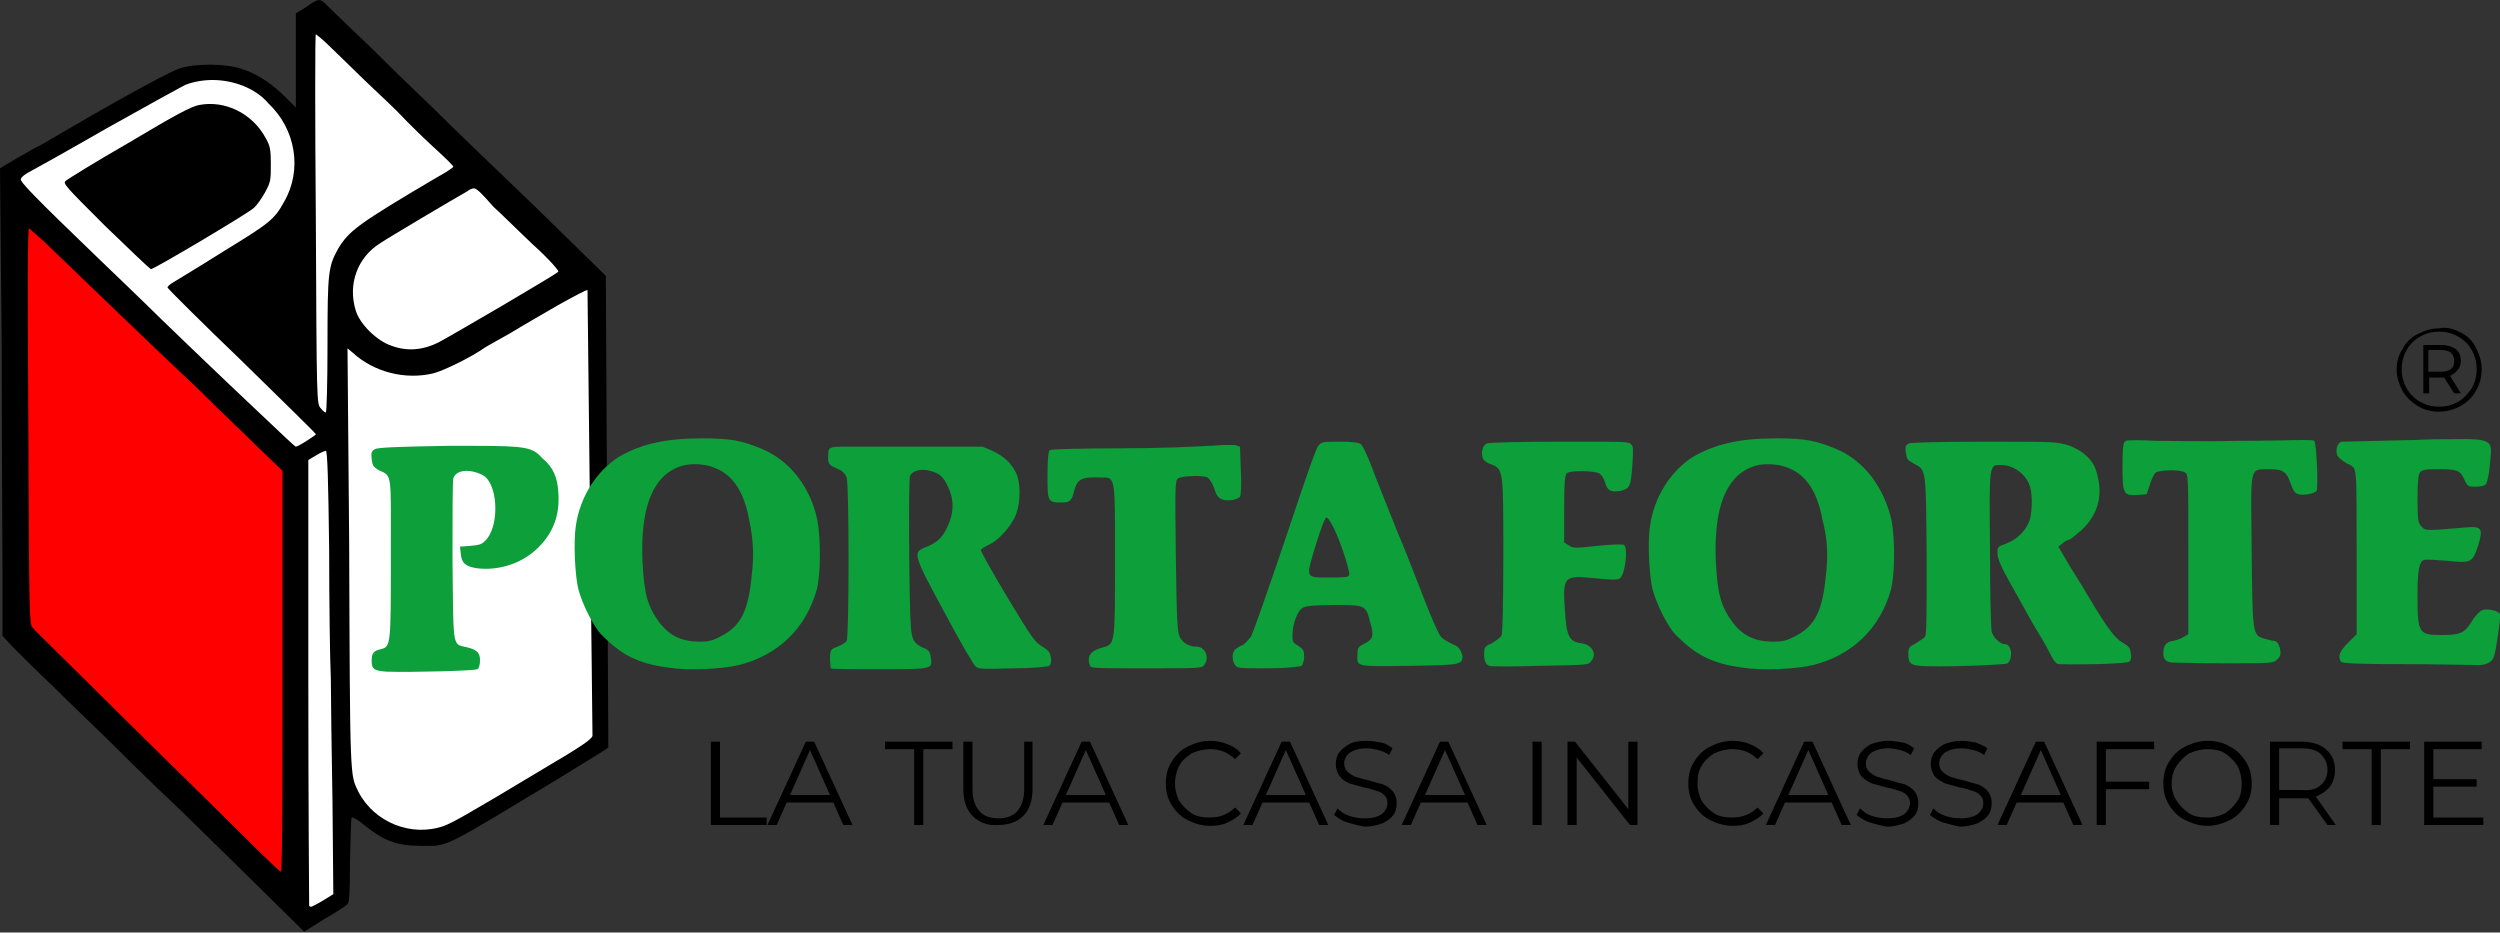 <?xml version="1.0" encoding="utf-8"?>
<!-- Generator: Adobe Illustrator 12.0.0, SVG Export Plug-In . SVG Version: 6.00 Build 51448)  -->
<!DOCTYPE svg PUBLIC "-//W3C//DTD SVG 1.1//EN" "http://www.w3.org/Graphics/SVG/1.1/DTD/svg11.dtd">
<svg  version="1.1" id="Layer_1" xmlns="http://www.w3.org/2000/svg" xmlns:xlink="http://www.w3.org/1999/xlink" width="300" height="111.9" viewBox="0 0 300 111.9"
	 style="overflow:visible;enable-background:new 0 0 300 111.9;" xml:space="preserve">
<rect x="0" y="0" width="300" height="111.9" fill="#333333" stroke="none"/>
<style type="text/css">
<![CDATA[
	.st0{fill:#FF0000;}
	.st1{fill:#FFFFFF;}
	.st2{fill:#0C9F3A;}
]]>
</style>
<g>
	<g>
		<g>
			<path d="M29.9,105.3c-3.7-3.6-7.8-7.7-9.2-9c-1.4-1.3-4.4-4.2-6.6-6.4c-2.2-2.2-5.7-5.5-7.7-7.5c-2-1.9-4.2-4.1-4.9-4.8l-1.2-1.3
				v-7.2c0-3.9-0.1-16.5-0.1-28L0,20.2l2-1.2c1.1-0.6,2.4-1.4,2.9-1.6c0.5-0.3,2.1-1.2,3.6-2.1c7.4-4.3,12.1-6.8,13.1-7.1
				c1.8-0.6,5.6-0.6,7.5,0.1c1.9,0.6,3.7,1.9,5.2,3.4l1.2,1.2V7.3V1.6L36.5,1c1.9-1.3,1.8-1.3,3-0.1c0.6,0.6,2.8,2.7,5,4.8
				c2.1,2.1,5.4,5.3,7.4,7.2c1.9,1.9,7.3,7.1,12,11.6c4.6,4.5,8.6,8.4,8.8,8.6L73,89.7c-0.2,0.2-2.7,1.7-5.6,3.5
				c-14.6,8.8-13.5,8.3-16.8,8.3c-2.9,0-4.4-0.5-6.9-2.5c-0.7-0.6-1.4-1-1.5-0.9c-0.1,0.1-0.1,2.4-0.2,5.1c0,4.2-0.1,5.1-0.3,5.3
				c-0.2,0.2-1.4,1-2.8,1.8l-2.4,1.5L29.9,105.3z"/>
			<path class="st1" d="M39.1,54.1c-0.1,0-0.6,0.2-1.1,0.5L37,55.2v26.7c0,14.7,0.1,26.7,0.1,26.8c0.2,0.2,0.2,0.2,1.6-0.6l1.3-0.8
				l-0.1-11c-0.1-6.1-0.2-12.7-0.2-14.9c-0.1-2.1-0.2-9.1-0.2-15.5C39.4,58,39.3,54.1,39.1,54.1z M70.5,34.8c-0.2,0-1.7,0.8-3.5,1.8
				c-1.9,1.1-4.5,2.6-5.8,3.4c-1.4,0.8-2.7,1.5-3,1.7c-1.7,1.2-5,2.8-6.2,3.1c-3.3,0.8-7.1-0.1-9.7-2.5l-0.6-0.5l0.2,23.3
				C42,94,42,92.9,43,95c1.9,3.7,6.4,5.5,10.3,4.1c1-0.4,2.2-1,12-6.9c4.6-2.7,5.7-3.5,5.8-3.9L70.5,34.8
				C70.5,34.8,70.5,34.8,70.5,34.8z M56.9,22.6c-0.2,0-0.5,0.1-0.9,0.4c-1.6,0.9-9.2,5.4-10.4,6.2c-2.7,1.7-3.9,4.9-2.9,8.1
				c0.5,1.6,2.5,3.6,4.3,4.2c1.9,0.7,3.8,0.5,5.6-0.4c1.7-0.9,14.2-8.2,14.4-8.5c0.1-0.1-1.1-1.5-3.1-3.3c-1.8-1.7-3.9-3.8-4.7-4.5
				C57.8,23.2,57.3,22.7,56.9,22.6z M25.5,9.6c-1.1,0-2.3,0.2-3.3,0.6c-0.4,0.2-4.6,2.5-9.4,5.2c-4.7,2.7-9,5.1-9.4,5.3
				c-0.4,0.2-0.9,0.6-0.9,0.8c-0.1,0.3,1.4,1.9,9.3,9.5c2.4,2.3,4.9,4.7,5.4,5.2c1.4,1.4,9.5,9.2,14.3,13.7c2.1,2,3.9,3.7,4,3.7
				c0.1,0,0.7-0.3,1.3-0.7c0.6-0.4,1.1-0.7,1.1-0.8c0-0.1-4-4-8.9-8.8c-4.9-4.7-8.9-8.7-8.9-8.8c0-0.1,0.2-0.3,0.5-0.5
				c0.3-0.2,3-1.8,6-3.7c5.7-3.5,6.3-3.9,7.5-6.1c2.2-3.8,1.4-8.7-1.9-11.8C30.7,10.6,28,9.6,25.5,9.6z M37.9,4.1
				c-0.1,0-0.1,10,0,22.2c0.1,22,0.1,22.2,0.6,22.7c0.2,0.3,0.5,0.5,0.6,0.5c0.1,0,0.2-3.6,0.2-8.1c0-8.9,0.1-9.4,1.3-11.6
				c1.3-2.1,2.3-2.9,11.8-8.5c1.1-0.6,2-1.2,2-1.3s-0.9-1-2-2c-1.1-1-3.2-3-4.6-4.5C46.3,12,44.1,10,43,8.9
				c-1.1-1.1-2.7-2.6-3.5-3.4S37.9,4.1,37.9,4.1z"/>
			<path class="st2" d="M117.9,53.6l-7.1,0c-3.9,0-7.2,0-7.5,0c-0.2,0-1.1,0-2,0c-1.7,0-1.9,0.1-1.9,0.8c-0.1,1.2,0,1.4,1,1.8
				c0.7,0.3,1,0.6,1.2,1.1c0.3,0.9,0.3,19,0,19.6c-0.1,0.2-0.6,0.5-1.1,0.7c-0.8,0.3-0.9,0.4-0.9,1.4c0,0.6,0.1,1.1,0.1,1.2
				c0.1,0.1,2.7,0.1,5.9,0.1c6.4,0,6.3,0,6.1-1.4c-0.1-0.7-0.2-0.9-1-1.2c-1-0.5-1.3-0.9-1.4-2.6c-0.2-2.2-0.3-17.6-0.1-18
				c0.3-0.6,1.3-0.9,2.4-0.6c1.2,0.3,1.6,0.7,2.2,2c0.7,1.5,0.7,3-0.1,4.7c-0.6,1.3-1.2,1.9-2.7,2.5c-1.5,0.6-1.4,0.9,2.4,7.9
				c1.8,3.4,3.5,6.3,3.7,6.4c0.3,0.3,1,0.3,4.4,0.2c2.5,0,4.2-0.2,4.4-0.3c0.2-0.1,0.3-0.6,0.2-1c-0.1-0.6-0.2-0.8-1-1.3
				c-0.9-0.5-1.3-1.1-4.2-5.9c-1.8-3-3.2-5.5-3.2-5.7c0.1-0.2,0.5-0.4,0.9-0.6c1.2-0.5,2.7-2.2,3.3-3.6c0.6-1.6,0.6-3.9,0-5.1
				c-0.6-1.2-1.4-1.9-2.8-2.6L117.9,53.6z"/>
			<path class="st2" d="M56.8,53.5c-0.9,0-1.9,0-3.1,0c-6,0.1-8.4,0.2-8.7,0.4c-0.4,0.2-0.5,0.4-0.4,1.2c0.1,0.8,0.2,0.9,0.8,1.3
				c1.7,0.8,1.5,0,1.5,10.6c0,10.4,0,10.6-1.2,10.9c-0.9,0.2-1.1,0.5-1.1,1.4c0,1,0.3,1.2,1.8,1.3c2.8,0.1,10.7-0.1,10.9-0.3
				c0.2-0.1,0.3-0.6,0.3-1.1c0-0.9-0.4-1.3-1.9-1.6c-1.4-0.3-1.3-0.2-1.4-10.4c0-5.1,0-9.5,0.1-9.8c0.3-1,1.9-1.2,3.5-0.4
				c1.8,0.9,2.1,5.8,0.5,7.7c-0.5,0.6-0.8,0.7-1.9,0.8l-1.3,0.1l0.1,0.9c0.1,1.1,0.6,1.5,2,1.7c2.6,0.3,5.4-0.6,7.3-2.5
				c1.8-1.8,2.6-3.9,2.4-6.6c-0.1-1.8-0.6-3-1.9-4.1C63.9,53.7,63.3,53.5,56.8,53.5z"/>
			<path class="st2" d="M146.9,53.4c-0.5,0-1.2,0.1-1.9,0.1c-1.4,0.1-5.9,0.3-10.6,0.3c-4.5,0-8.2,0.1-8.4,0.2c-0.2,0.1-0.3,1-0.3,3
				c0,3.2,0,3.3,1.7,3.3c1,0,1.2-0.2,1.5-1.4c0.4-1.4,0.8-1.7,3.2-1.6c1.8,0,1.7-0.3,1.7,10.1c0,10,0,9.9-1.5,10.3
				c-1.5,0.4-1.9,1.1-1.5,2.2c0.1,0.3,0.9,0.3,6.8,0.3c6.1,0,6.7,0,6.9-0.4c0.7-0.9,0.1-2.2-0.9-2.2c-0.9,0-1.6-0.4-2-1.1
				c-0.3-0.6-0.4-1.6-0.5-9.8c-0.1-8.5-0.1-9.1,0.3-9.3c0.4-0.3,2.9-0.4,3.5-0.1c0.2,0.1,0.6,0.7,0.8,1.3c0.2,0.7,0.5,1.2,0.9,1.3
				c0.6,0.3,1.9,0.1,2.2-0.3c0.1-0.2,0.2-1.3,0.1-3.1l-0.1-2.9l-0.6-0.2C147.9,53.4,147.5,53.4,146.9,53.4z"/>
			<path class="st2" d="M191.1,53c-1.1,0-2.3,0-3.9,0c-4.5,0-8.4,0.1-8.7,0.2c-0.5,0.1-0.8,0.9-0.6,1.7c0.1,0.3,0.4,0.6,1,0.8
				c1.5,0.6,1.5,0.6,1.5,10.9c0,6.1-0.1,9.2-0.2,9.6c-0.1,0.3-0.7,0.7-1.2,1c-0.9,0.4-0.9,0.5-0.9,1.3c0,0.9,0.2,1.2,0.6,1.4
				c0.2,0.1,2.9,0.1,6.1,0c5.5-0.1,5.8-0.1,6.1-0.5c0.8-0.9,0.2-2-1.1-2.2c-1.5-0.2-1.8-0.8-2-3.8c-0.3-4.3-0.2-4.4,3.7-4
				c1.9,0.2,2.6,0.2,2.9,0c0.6-0.5,1-3.5,0.5-4c-0.1-0.1-1.2-0.1-3.2,0.1c-2.7,0.3-3,0.3-3.5-0.1l-0.5-0.3v-4c0-3.3,0.1-4.1,0.3-4.3
				c0.4-0.4,3.4-0.3,3.9,0c0.3,0.2,0.6,0.6,0.7,1.1c0.3,1,0.7,1.2,1.9,1c1.1-0.3,1.2-0.5,1.4-3.3c0.1-1.8,0.1-2.1-0.2-2.3
				C195.6,53,194.3,53,191.1,53z"/>
			<path class="st2" d="M238.2,53c-5.3,0-8.8,0.1-9.1,0.2c-0.4,0.2-0.5,0.3-0.4,1.1c0.1,0.8,0.2,0.9,0.9,1.3
				c1.6,0.8,1.5,0.6,1.6,11.1c0,7.3,0,9.5-0.2,9.7c-0.1,0.2-0.7,0.5-1.1,0.8c-0.8,0.4-0.9,0.5-0.9,1.3c0,1,0.2,1.3,1.4,1.4
				c1.8,0.2,10.3-0.1,10.5-0.3c0.7-0.6,0.5-2.3-0.3-2.3c-0.6,0-1.4-0.8-1.6-1.5c-0.1-0.4-0.2-4.9-0.2-10c-0.1-10.3-0.1-10,1.3-10
				c1.4,0,2.8,0.9,3.4,2.3c0.4,0.9,0.4,3,0.1,4.2c-0.4,1.3-1.5,2.4-2.8,2.9c-1.1,0.4-1.1,0.4-1.1,1.2c0,0.6,0.4,1.6,1.6,3.7
				c2.2,3.9,2.4,4.4,3.4,6c0.5,0.8,1.1,1.9,1.4,2.5c0.4,0.8,0.7,1.1,1,1.1c3.8,0.1,8.2-0.1,8.4-0.3c0.2-0.1,0.3-0.5,0.2-1
				c-0.1-0.7-0.2-0.8-1-1.3c-0.9-0.5-1.8-1.7-3.9-5.2c-0.3-0.5-1.3-2.2-2.2-3.6l-1.6-2.7l0.5-0.4c0.2-0.2,0.6-0.4,0.7-0.4
				c0.2,0,0.9-0.6,1.6-1.2c2-1.9,2.6-4.2,1.8-6.9c-0.4-1.5-1.5-2.5-3.2-3.2C246.8,53,246.7,53,238.2,53z"/>
			<path class="st2" d="M276.3,52.8c-0.7,0-4.2,0.1-7.7,0.1c-3.6,0.1-8,0-9.8,0c-1.8-0.1-3.5-0.1-3.7,0c-0.3,0.2-0.4,0.5-0.4,3
				c0,3.4,0.1,3.6,1.8,3.5l1.1-0.1l0.4-1.2c0.2-0.6,0.5-1.3,0.7-1.4c0.4-0.3,2.9-0.4,3.5,0c0.4,0.2,0.4,0.5,0.4,9.8v9.6l-0.5,0.3
				c-0.3,0.2-0.8,0.4-1.3,0.5c-0.9,0.1-1.2,0.6-1.2,1.5c0,0.7,0.3,1,1,1.1c0.2,0,3.1,0.1,6.3,0.1c5.8,0,5.9,0,6.4-0.5
				c0.4-0.4,0.4-0.6,0.3-1.3c-0.2-0.6-0.3-0.8-0.7-0.9c-0.3,0-0.9-0.2-1.3-0.3c-1.3-0.4-1.3-0.7-1.4-10.6c-0.1-10.4-0.3-9.6,2.1-9.7
				c1.7,0,2.1,0.3,2.6,1.8c0.3,0.8,0.5,1.1,0.9,1.2c0.7,0.2,2-0.1,2.2-0.4c0.2-0.4,0-5.8-0.3-6C277.6,52.8,276.9,52.8,276.3,52.8z"
				/>
			<path class="st2" d="M294.3,52.7c-1.2,0-2.7,0-4.6,0.1c-4.5,0.1-8.5,0.2-8.7,0.2c-0.5,0.1-0.8,1-0.5,1.7c0.1,0.2,0.6,0.6,1.1,0.9
				c0.9,0.4,1,0.5,1.1,1.7c0.1,0.7,0.1,5.2,0.1,10l0,8.8l-1,1c-1,1-1.3,1.6-0.9,2.3c0.1,0.2,2,0.3,7.5,0.3c4,0,7.9,0.1,8.5,0.1
				c1.4,0.1,2.2-0.3,2.4-1.1c0.3-1,0.8-4.7,0.7-5c-0.1-0.4-1.5-0.7-2.1-0.5c-0.3,0.1-0.9,0.7-1.3,1.4c-0.9,1.4-1.4,1.6-3.6,1.6
				c-2.8,0-2.9-0.2-2.9-4.9c0-2.7,0.2-4,0.8-4.1c0.2-0.1,1.5,0,2.8,0.1c2.9,0.3,3,0.2,3.7-1.9c0.6-2,0.4-2.3-1.6-2.1
				c-4.6,0.4-4.8,0.4-5.2-0.1c-0.4-0.4-0.5-0.7-0.5-3.3c0-2,0.1-3,0.3-3.2c0.2-0.3,0.6-0.4,2.1-0.4c2.3,0,2.7,0.1,3.2,1.2
				c0.4,0.9,0.5,0.9,1.4,0.9c0.6,0,1-0.1,1.2-0.3c0.2-0.2,0.4-1.3,0.5-2.5C299,53,299.5,52.6,294.3,52.7z"/>
			<path d="M12.6,27.1c-4.8-4.8-5.1-5.1-4.7-5.4c0.2-0.2,3.6-2.3,7.6-4.6c5.7-3.4,7.4-4.3,8.4-4.5c3.1-0.6,6.4,1,8,4
				c0.5,0.9,0.6,1.3,0.6,3.1c0,1.9,0,2.1-0.7,3.4c-0.4,0.7-1,1.6-1.4,1.9c-0.8,0.7-11.9,7.3-12.3,7.3C17.8,32.1,15.4,29.8,12.6,27.1
				z"/>
			<path class="st0" d="M33.9,80.5v-24L31.3,54c-1.4-1.4-4.9-4.7-7.6-7.4C19.3,42.5,10.3,33.8,5.3,29c-0.9-0.8-1.7-1.5-1.8-1.6
				c-0.2-0.1-0.2,6.7-0.1,23.7c0.1,22.5,0.1,23.8,0.5,24.2c0.5,0.6,1.6,1.6,13.4,13.3c5.1,5,10.8,10.6,12.7,12.5
				c1.9,1.9,3.6,3.5,3.7,3.5C33.9,104.5,33.9,93.7,33.9,80.5z"/>
			<g>
				<g>
					<path class="st2" d="M174.3,77.3c-0.4-0.2-1-0.5-1.3-0.8c-0.3-0.2-1.1-2.1-1.9-4.1c-0.8-2-2.3-6-3.5-8.8
						c-1.1-2.8-2.5-6.2-3-7.6c-0.5-1.3-1.1-2.6-1.3-2.7c-0.2-0.2-1.1-0.3-2.5-0.3h-0.7c-1.4,0-1.6,0.1-1.9,0.5
						c-0.3,0.3-1.8,4.7-4,11.3c-2,5.9-3.8,11.1-4.1,11.6c-0.3,0.4-0.8,1-1.2,1.1c-0.4,0.2-0.8,0.5-0.8,0.6c-0.3,0.4-0.2,1.3,0.1,1.7
						c0.3,0.4,0.5,0.4,4,0.4c2.1,0,3.8-0.2,4-0.3c0.1-0.1,0.3-0.6,0.3-1.1c0-0.7-0.1-0.9-0.7-1.3c-0.7-0.4-0.7-0.5-0.7-1.3
						c0-1.3,0.6-3,1.3-3.3c0.4-0.2,1.6-0.3,3.7-0.3c3.7,0,3.8,0,4.3,2c0.5,1.6,0.4,2.1-0.6,2.6c-0.8,0.4-0.9,0.5-0.9,1.3
						c-0.1,1.5-0.3,1.5,6.1,1.4c6.2-0.1,6.5-0.1,6.5-1.2C175.3,78,175.1,77.6,174.3,77.3z M161.9,69c-0.1,0.3-0.6,0.3-2.4,0.3
						c-2.9,0-2.8,0.1-1.7-3.6c0.8-2.6,1.2-3.6,1.4-3.6c0.1,0,0.4,0.4,0.6,0.8C160.6,64.2,162.1,68.7,161.9,69z"/>
				</g>
			</g>
			<g>
				<g>
					<path class="st2" d="M227,62.5c-0.9-4-3.3-7.2-6.6-8.6c-2.4-1-3.7-1.3-7.2-1.3c-4.5,0-7.4,0.7-10,2.2c-2.7,1.7-4.7,4.8-5.2,8.3
						c-0.3,1.9-0.1,6,0.3,7.6c0.5,1.9,1.9,4.6,2.8,5.5c2.4,2.4,4.3,3.4,7.9,3.9c2.4,0.4,6.5,0.2,8.6-0.3c4.7-1.2,8-4.4,9.3-9
						C227.4,69,227.4,64.7,227,62.5z M219.1,69.1c-0.4,4.2-1.3,6-3.6,7.2c-1.1,0.6-1.6,0.7-2.7,0.7c-2.2,0-3.6-0.7-4.8-2.2
						c-1.5-2-1.9-3.5-2.1-7.4c-0.2-5,0.6-8.4,2.6-10.3c1-0.9,2.2-1.4,3.6-1.4c0.8,0,1.7,0.1,2.6,0.5c2,0.8,3.4,2.8,4,6.2
						C219.3,64.7,219.4,66.7,219.1,69.1z"/>
				</g>
			</g>
			<g>
				<g>
					<path class="st2" d="M98.1,62.5c-0.8-4-3.3-7.2-6.6-8.6c-2.4-1-3.7-1.3-7.2-1.3c-4.5,0-7.4,0.7-10,2.2
						c-2.7,1.7-4.7,4.8-5.2,8.3c-0.3,1.9-0.1,6,0.3,7.6c0.5,1.9,1.9,4.6,2.8,5.5c2.4,2.4,4.3,3.4,7.9,3.9c2.4,0.4,6.5,0.2,8.6-0.3
						c4.7-1.2,8-4.4,9.3-9C98.5,69,98.5,64.7,98.1,62.5z M90.2,69.1c-0.4,4.2-1.3,6-3.6,7.2C85.5,76.9,85,77,84,77
						c-2.2,0-3.6-0.7-4.8-2.2c-1.5-2-1.9-3.5-2.1-7.4c-0.2-5,0.6-8.4,2.6-10.3c1-0.9,2.2-1.4,3.6-1.4c0.8,0,1.7,0.1,2.6,0.5
						c2,0.8,3.4,2.8,4,6.2C90.4,64.7,90.5,66.7,90.2,69.1z"/>
				</g>
			</g>
		</g>
		<g>
			<path d="M85.3,89h1.1v9.1H92V99h-6.7V89z"/>
			<path d="M100,96.3h-5.6L93.2,99h-1.1l4.6-10h1l4.6,10h-1.1L100,96.3z M99.6,95.4l-2.4-5.4l-2.4,5.4H99.6z"/>
			<path d="M109.7,89.9h-3.5V89h8.1v0.9h-3.5V99h-1.1V89.9z"/>
			<path d="M116.7,97.9c-0.7-0.7-1.1-1.8-1.1-3.2V89h1.1v5.7c0,1.2,0.3,2,0.8,2.6s1.3,0.9,2.3,0.9c1,0,1.8-0.3,2.3-0.9
				c0.5-0.6,0.8-1.4,0.8-2.6V89h1v5.7c0,1.4-0.4,2.5-1.1,3.2c-0.7,0.7-1.7,1.1-3,1.1C118.5,99.1,117.5,98.7,116.7,97.9z"/>
			<path d="M133.1,96.3h-5.6l-1.2,2.7h-1.1l4.6-10h1l4.6,10h-1.1L133.1,96.3z M132.7,95.4l-2.4-5.4l-2.4,5.4H132.7z"/>
			<path d="M142.5,98.4c-0.8-0.4-1.4-1-1.9-1.8s-0.7-1.6-0.7-2.6s0.2-1.8,0.7-2.6s1.1-1.4,1.9-1.8s1.7-0.7,2.7-0.7
				c0.7,0,1.4,0.1,2.1,0.4c0.6,0.2,1.2,0.6,1.6,1.1l-0.7,0.7c-0.8-0.8-1.8-1.2-3-1.2c-0.8,0-1.5,0.2-2.2,0.5
				c-0.6,0.4-1.2,0.9-1.5,1.5S141,93.2,141,94s0.2,1.5,0.5,2.1c0.4,0.6,0.9,1.1,1.5,1.5c0.6,0.4,1.4,0.5,2.2,0.5
				c1.2,0,2.2-0.4,3-1.2l0.7,0.7c-0.4,0.5-1,0.8-1.6,1.1c-0.6,0.3-1.3,0.4-2.1,0.4C144.2,99.1,143.3,98.8,142.5,98.4z"/>
			<path d="M157.1,96.3h-5.6l-1.2,2.7h-1.1l4.6-10h1l4.6,10h-1.1L157.1,96.3z M156.7,95.4l-2.4-5.4l-2.4,5.4H156.7z"/>
			<path d="M161.7,98.7c-0.7-0.2-1.2-0.6-1.6-0.9l0.4-0.8c0.4,0.4,0.8,0.7,1.4,0.9c0.6,0.2,1.2,0.3,1.9,0.3c0.9,0,1.6-0.2,2-0.5
				c0.4-0.3,0.7-0.8,0.7-1.3c0-0.4-0.1-0.7-0.4-1c-0.2-0.2-0.5-0.4-0.9-0.5s-0.8-0.3-1.5-0.4c-0.8-0.2-1.4-0.4-1.8-0.5
				c-0.4-0.2-0.8-0.4-1.1-0.8c-0.3-0.4-0.5-0.9-0.5-1.5c0-0.5,0.1-1,0.4-1.4s0.7-0.7,1.2-1s1.2-0.4,2.1-0.4c0.6,0,1.1,0.1,1.7,0.2
				s1,0.4,1.4,0.7l-0.4,0.8c-0.4-0.3-0.9-0.5-1.3-0.6c-0.5-0.1-0.9-0.2-1.4-0.2c-0.9,0-1.5,0.2-2,0.5c-0.4,0.3-0.7,0.8-0.7,1.3
				c0,0.4,0.1,0.7,0.4,1c0.2,0.2,0.5,0.4,0.9,0.6c0.4,0.1,0.9,0.3,1.5,0.4c0.7,0.2,1.3,0.4,1.8,0.5c0.5,0.2,0.8,0.4,1.2,0.8
				c0.3,0.4,0.5,0.8,0.5,1.5c0,0.5-0.1,1-0.4,1.4c-0.3,0.4-0.7,0.7-1.3,1c-0.6,0.2-1.3,0.4-2.1,0.4
				C163.1,99.1,162.4,98.9,161.7,98.7z"/>
			<path d="M176.1,96.3h-5.6l-1.2,2.7h-1.1l4.6-10h1l4.6,10h-1.1L176.1,96.3z M175.8,95.4l-2.4-5.4l-2.4,5.4H175.8z"/>
			<path d="M183.9,89h1.1v10h-1.1V89z"/>
			<path d="M196.5,89v10h-0.9l-6.4-8.1V99h-1.1V89h0.9l6.4,8.1V89H196.5z"/>
			<path d="M205.2,98.4c-0.8-0.4-1.4-1-1.9-1.8s-0.7-1.6-0.7-2.6s0.2-1.8,0.7-2.6s1.1-1.4,1.9-1.8c0.8-0.4,1.7-0.7,2.7-0.7
				c0.7,0,1.4,0.1,2.1,0.4s1.2,0.6,1.6,1.1l-0.7,0.7c-0.8-0.8-1.8-1.2-3-1.2c-0.8,0-1.5,0.2-2.2,0.5c-0.6,0.4-1.2,0.9-1.5,1.5
				c-0.4,0.6-0.5,1.3-0.5,2.1s0.2,1.5,0.5,2.1c0.4,0.6,0.9,1.1,1.5,1.5c0.6,0.4,1.4,0.5,2.2,0.5c1.2,0,2.2-0.4,3-1.2l0.7,0.7
				c-0.4,0.5-1,0.8-1.6,1.1c-0.6,0.3-1.3,0.4-2.1,0.4C206.9,99.1,206,98.8,205.2,98.4z"/>
			<path d="M219.8,96.3h-5.6L213,99h-1.1l4.6-10h1l4.6,10H221L219.8,96.3z M219.4,95.4l-2.4-5.4l-2.4,5.4H219.4z"/>
			<path d="M224.4,98.7c-0.7-0.2-1.2-0.6-1.6-0.9l0.4-0.8c0.4,0.4,0.8,0.7,1.4,0.9c0.6,0.2,1.2,0.3,1.9,0.3c0.9,0,1.6-0.2,2-0.5
				c0.4-0.3,0.7-0.8,0.7-1.3c0-0.4-0.1-0.7-0.4-1c-0.2-0.2-0.5-0.4-0.9-0.5c-0.4-0.1-0.8-0.3-1.5-0.4c-0.8-0.2-1.4-0.4-1.8-0.5
				c-0.4-0.2-0.8-0.4-1.2-0.8c-0.3-0.4-0.5-0.9-0.5-1.5c0-0.5,0.1-1,0.4-1.4s0.7-0.7,1.2-1c0.6-0.2,1.2-0.4,2.1-0.4
				c0.6,0,1.1,0.1,1.7,0.2s1,0.4,1.4,0.7l-0.4,0.8c-0.4-0.3-0.9-0.5-1.3-0.6c-0.5-0.1-0.9-0.2-1.4-0.2c-0.9,0-1.5,0.2-2,0.5
				c-0.4,0.3-0.7,0.8-0.7,1.3c0,0.4,0.1,0.7,0.4,1c0.2,0.2,0.5,0.4,0.9,0.6c0.4,0.1,0.9,0.3,1.5,0.4c0.7,0.2,1.3,0.4,1.8,0.5
				c0.5,0.2,0.8,0.4,1.2,0.8c0.3,0.4,0.5,0.8,0.5,1.5c0,0.5-0.1,1-0.4,1.4c-0.3,0.4-0.7,0.7-1.3,1c-0.6,0.2-1.3,0.4-2.1,0.4
				C225.8,99.1,225.1,98.9,224.4,98.7z"/>
			<path d="M233.2,98.7c-0.7-0.2-1.2-0.6-1.6-0.9l0.4-0.8c0.4,0.4,0.8,0.7,1.4,0.9c0.6,0.2,1.2,0.3,1.9,0.3c0.9,0,1.6-0.2,2-0.5
				c0.4-0.3,0.7-0.8,0.7-1.3c0-0.4-0.1-0.7-0.4-1c-0.2-0.2-0.5-0.4-0.9-0.5s-0.8-0.3-1.5-0.4c-0.8-0.2-1.4-0.4-1.8-0.5
				c-0.4-0.2-0.8-0.4-1.2-0.8c-0.3-0.4-0.5-0.9-0.5-1.5c0-0.5,0.1-1,0.4-1.4s0.7-0.7,1.2-1c0.6-0.2,1.2-0.4,2.1-0.4
				c0.6,0,1.1,0.1,1.7,0.2c0.5,0.2,1,0.4,1.4,0.7l-0.4,0.8c-0.4-0.3-0.9-0.5-1.3-0.6c-0.5-0.1-0.9-0.2-1.4-0.2c-0.9,0-1.5,0.2-2,0.5
				c-0.4,0.3-0.7,0.8-0.7,1.3c0,0.4,0.1,0.7,0.4,1c0.2,0.2,0.5,0.4,0.9,0.6c0.4,0.1,0.9,0.3,1.5,0.4c0.7,0.2,1.3,0.4,1.8,0.5
				c0.5,0.2,0.8,0.4,1.2,0.8c0.3,0.4,0.5,0.8,0.5,1.5c0,0.5-0.1,1-0.4,1.4c-0.3,0.4-0.7,0.7-1.3,1c-0.6,0.2-1.3,0.4-2.1,0.4
				C234.6,99.1,233.9,98.9,233.2,98.7z"/>
			<path d="M247.6,96.3h-5.6l-1.2,2.7h-1.1l4.6-10h1l4.6,10h-1.1L247.6,96.3z M247.3,95.4l-2.4-5.4l-2.4,5.4H247.3z"/>
			<path d="M252.7,89.9v3.9h5.2v0.9h-5.2V99h-1.1V89h6.9v0.9H252.7z"/>
			<path d="M262.2,98.4c-0.8-0.4-1.4-1-1.9-1.8c-0.5-0.8-0.7-1.6-0.7-2.6s0.2-1.8,0.7-2.6c0.5-0.8,1.1-1.4,1.9-1.8
				c0.8-0.4,1.7-0.7,2.7-0.7c1,0,1.9,0.2,2.7,0.7c0.8,0.4,1.4,1,1.9,1.8c0.5,0.8,0.7,1.6,0.7,2.6s-0.2,1.8-0.7,2.6
				c-0.5,0.8-1.1,1.4-1.9,1.8c-0.8,0.4-1.7,0.7-2.7,0.7C263.9,99.1,263,98.8,262.2,98.4z M267,97.6c0.6-0.4,1.1-0.9,1.5-1.5
				s0.5-1.3,0.5-2.1s-0.2-1.5-0.5-2.1c-0.4-0.6-0.9-1.1-1.5-1.5c-0.6-0.4-1.4-0.5-2.1-0.5c-0.8,0-1.5,0.2-2.2,0.5
				c-0.6,0.4-1.1,0.9-1.5,1.5c-0.4,0.6-0.6,1.3-0.6,2.1s0.2,1.5,0.6,2.1c0.4,0.6,0.9,1.1,1.5,1.5c0.6,0.4,1.4,0.5,2.2,0.5
				C265.7,98.1,266.4,97.9,267,97.6z"/>
			<path d="M279.3,99l-2.3-3.2c-0.3,0-0.5,0-0.8,0h-2.7V99h-1.1V89h3.7c1.3,0,2.3,0.3,3,0.9c0.7,0.6,1.1,1.4,1.1,2.5
				c0,0.8-0.2,1.4-0.6,2c-0.4,0.5-1,0.9-1.7,1.2l2.4,3.4H279.3z M278.5,94.2c0.5-0.4,0.8-1.1,0.8-1.8c0-0.8-0.3-1.4-0.8-1.9
				s-1.3-0.7-2.3-0.7h-2.7v5h2.7C277.2,94.9,278,94.7,278.5,94.2z"/>
			<path d="M284.6,89.9h-3.5V89h8.1v0.9h-3.5V99h-1.1V89.9z"/>
			<path d="M298,98.1V99h-7.1V89h6.9v0.9H292v3.6h5.2v0.9H292v3.7H298z"/>
		</g>
	</g>
	<g>
		<path d="M295.3,39.9c0.8,0.4,1.4,1,1.8,1.8c0.4,0.8,0.7,1.6,0.7,2.6c0,0.9-0.2,1.8-0.7,2.6c-0.4,0.8-1.1,1.4-1.8,1.8
			s-1.6,0.7-2.6,0.7c-0.9,0-1.8-0.2-2.6-0.7s-1.4-1.1-1.8-1.8c-0.4-0.8-0.7-1.6-0.7-2.5c0-0.9,0.2-1.8,0.7-2.5
			c0.4-0.8,1-1.4,1.8-1.8c0.8-0.4,1.6-0.7,2.6-0.7C293.7,39.2,294.5,39.5,295.3,39.9z M295,48.2c0.7-0.4,1.2-1,1.6-1.6
			c0.4-0.7,0.6-1.5,0.6-2.3s-0.2-1.6-0.6-2.3s-0.9-1.2-1.6-1.6c-0.7-0.4-1.4-0.6-2.3-0.6s-1.6,0.2-2.3,0.6c-0.7,0.4-1.2,0.9-1.6,1.6
			c-0.4,0.7-0.6,1.5-0.6,2.3c0,0.8,0.2,1.6,0.6,2.3s0.9,1.2,1.6,1.6c0.7,0.4,1.4,0.6,2.3,0.6C293.6,48.8,294.3,48.6,295,48.2z
			 M294.9,44.4c-0.2,0.3-0.5,0.5-0.9,0.7l1.3,2.1h-0.8l-1.2-1.9c-0.1,0-0.2,0-0.3,0h-1.5v1.9h-0.7v-5.8h2.2c0.7,0,1.3,0.2,1.7,0.5
			c0.4,0.3,0.6,0.8,0.6,1.4C295.3,43.7,295.2,44.1,294.9,44.4z M294.1,44.3c0.3-0.2,0.4-0.6,0.4-1c0-0.4-0.1-0.7-0.4-1
			c-0.3-0.2-0.7-0.3-1.2-0.3h-1.5v2.6h1.5C293.5,44.6,293.8,44.5,294.1,44.3z"/>
	</g>
</g>
</svg>
